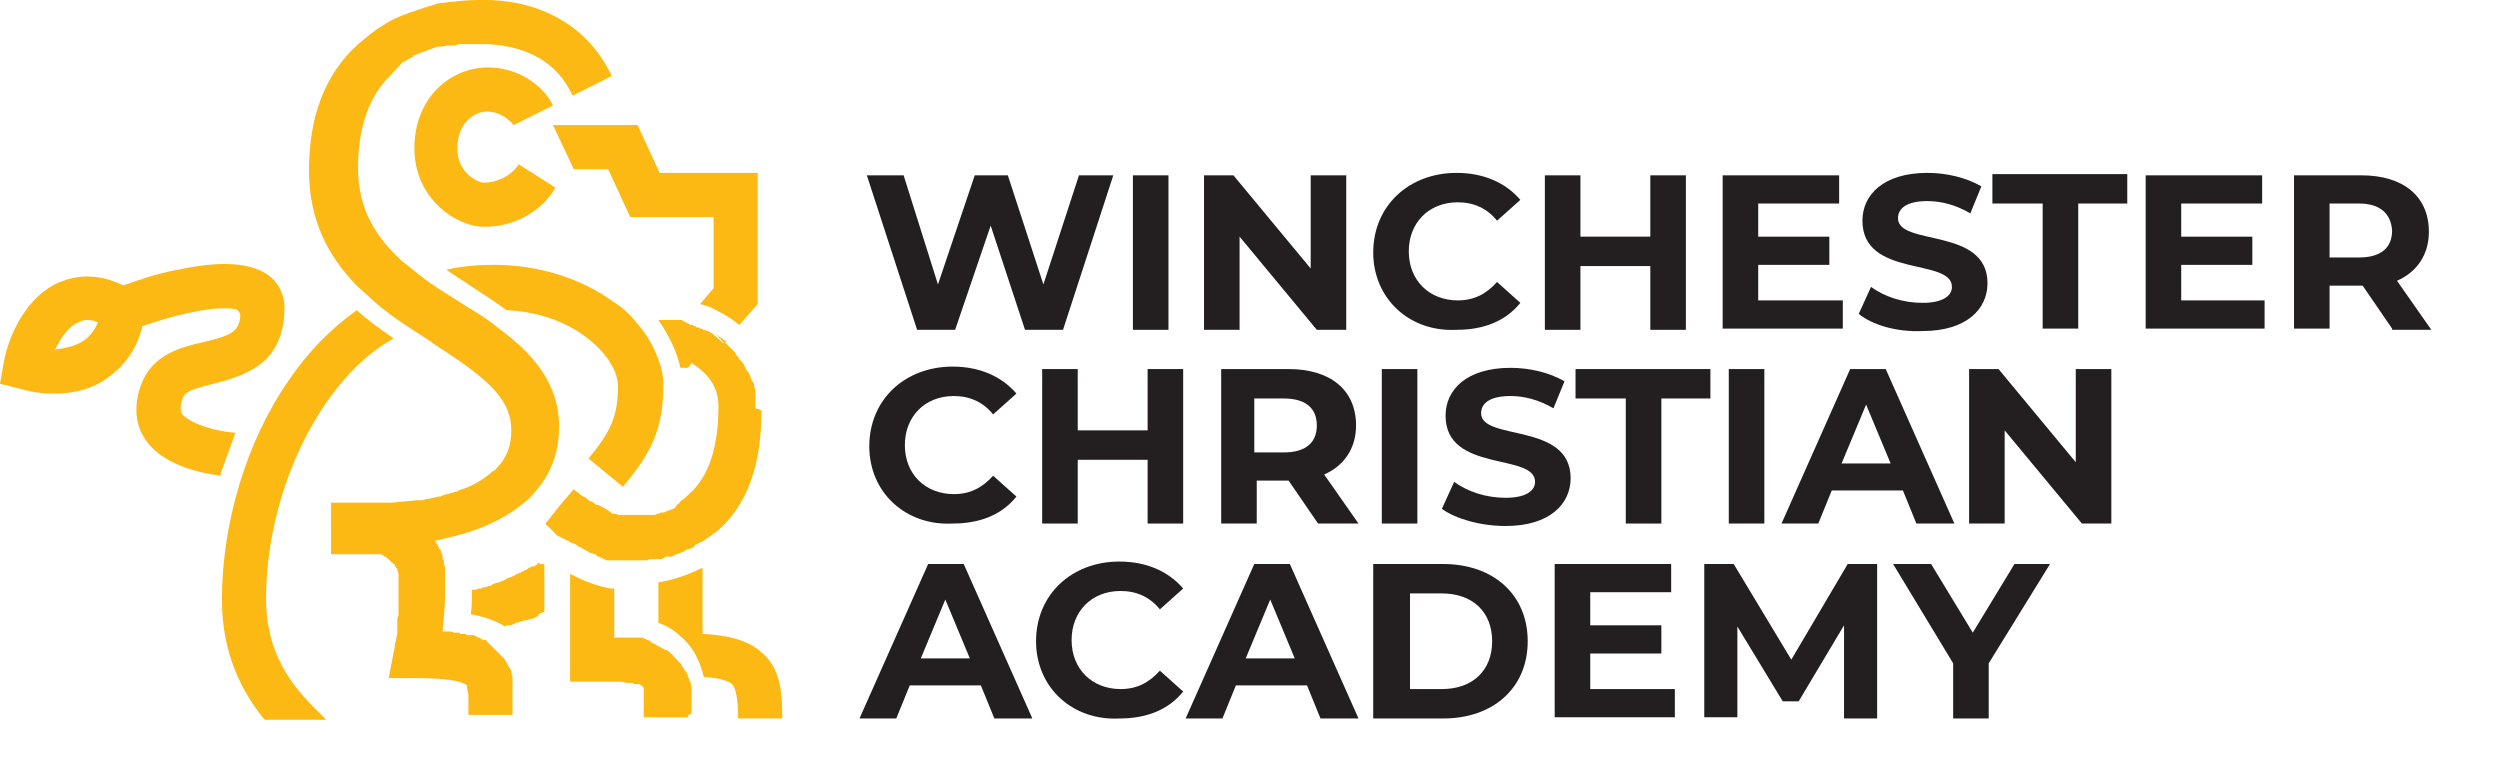 <?xml version="1.0" encoding="utf-8"?>
<!-- Generator: Adobe Illustrator 25.2.1, SVG Export Plug-In . SVG Version: 6.00 Build 0)  -->
<svg version="1.1" xmlns="http://www.w3.org/2000/svg" xmlns:xlink="http://www.w3.org/1999/xlink" x="0px" y="0px"
	 viewBox="0 0 203.9 63.3" style="enable-background:new 0 0 203.9 63.3;" xml:space="preserve">
<style type="text/css">
	.st0{fill:url(#SVGID_1_);}
	.st1{fill:url(#SVGID_2_);}
	.st2{fill:url(#SVGID_3_);}
	.st3{fill:url(#SVGID_4_);}
	.st4{fill:url(#SVGID_5_);}
	.st5{fill:url(#SVGID_6_);}
	.st6{fill:url(#SVGID_7_);}
	.st7{fill:url(#SVGID_8_);}
	.st8{fill:url(#SVGID_9_);}
	.st9{fill:#D9D9DA;}
	.st10{fill:#434345;}
	.st11{fill:#DDDEDF;}
	.st12{fill:#424A4C;}
	.st13{fill:#F2F1F1;}
	.st14{fill:#404041;}
	.st15{fill:#CAA751;}
	.st16{fill:#F1E8D4;}
	.st17{fill:#FFFFFF;}
	.st18{fill:#FFFFFF;stroke:#DDDEDF;stroke-width:1.47;stroke-miterlimit:10;}
	.st19{fill:#FFFFFF;stroke:#DDDEDF;stroke-width:1.031;stroke-miterlimit:10;}
	.st20{clip-path:url(#SVGID_11_);}
	.st21{fill:#56524E;}
	.st22{clip-path:url(#SVGID_13_);}
	.st23{clip-path:url(#SVGID_15_);fill:#FFFFFF;}
	.st24{clip-path:url(#SVGID_15_);}
	.st25{fill:#696A6C;}
	.st26{fill:#888A8D;}
	.st27{fill:#ACAEB1;}
	.st28{fill:#D2D4D5;}
	.st29{fill:#787571;}
	.st30{fill:#9A9795;}
	.st31{fill:#BBBAB8;}
	.st32{fill:#DDDCDC;}
	.st33{fill:#D3B672;}
	.st34{fill:#DCC590;}
	.st35{fill:#E7D6B1;}
	.st36{fill:#E4E5E4;}
	.st37{fill:#E8E8E8;}
	.st38{fill:#ECECEC;}
	.st39{fill:#F1F1F1;}
	.st40{fill:#F6F6F6;}
	.st41{fill:none;stroke:#000000;stroke-miterlimit:10;}
	.st42{fill:none;stroke:#000000;stroke-width:0.575;stroke-miterlimit:10;}
	.st43{clip-path:url(#SVGID_29_);}
	.st44{clip-path:url(#SVGID_31_);}
	.st45{clip-path:url(#SVGID_33_);fill:#FFFFFF;}
	.st46{clip-path:url(#SVGID_33_);}
	.st47{clip-path:url(#SVGID_35_);}
	.st48{clip-path:url(#SVGID_37_);}
	.st49{clip-path:url(#SVGID_39_);fill:#FFFFFF;}
	.st50{clip-path:url(#SVGID_39_);}
	.st51{clip-path:url(#SVGID_41_);}
	.st52{clip-path:url(#SVGID_43_);}
	.st53{clip-path:url(#SVGID_45_);fill:#FFFFFF;}
	.st54{clip-path:url(#SVGID_45_);}
	.st55{clip-path:url(#SVGID_47_);}
	.st56{clip-path:url(#SVGID_49_);}
	.st57{clip-path:url(#SVGID_51_);fill:#FFFFFF;}
	.st58{clip-path:url(#SVGID_51_);}
	.st59{fill:#5B2481;}
	.st60{fill-rule:evenodd;clip-rule:evenodd;fill:#FFFFFF;}
	.st61{fill:#FEBE10;}
	.st62{fill:none;stroke:#000000;stroke-width:0.75;stroke-miterlimit:10;}
	.st63{fill:#231F20;}
	.st64{fill:#FCB813;}
	.st65{fill:#4A0D3B;}
	.st66{fill:#652D90;}
	.st67{fill:#EC1C24;}
	.st68{fill:#6DCEF5;}
	.st69{fill:#4A273E;}
</style>
<g id="Layer_1">
	<g>
		<g>
			<g>
				<path class="st63" d="M90.8,14.3l-4.1,12.6h-3.1l-2.8-8.5l-2.9,8.5h-3.1l-4.1-12.6h3l2.8,8.9l3-8.9h2.7l2.9,8.9l2.9-8.9H90.8z"
					/>
				<path class="st63" d="M92.4,14.3h2.9v12.6h-2.9V14.3z"/>
				<path class="st63" d="M109.8,14.3v12.6h-2.4l-6.3-7.6v7.6h-2.9V14.3h2.4l6.3,7.6v-7.6H109.8z"/>
				<path class="st63" d="M112,20.6c0-3.8,2.9-6.5,6.8-6.5c2.2,0,4,0.8,5.2,2.2l-1.9,1.7c-0.8-1-1.9-1.5-3.2-1.5c-2.4,0-4,1.7-4,4
					c0,2.4,1.7,4,4,4c1.3,0,2.3-0.5,3.2-1.5l1.9,1.7c-1.2,1.5-3,2.2-5.2,2.2C114.9,27.1,112,24.3,112,20.6z"/>
				<path class="st63" d="M137.5,14.3v12.6h-2.9v-5.2h-5.7v5.2H126V14.3h2.9v5h5.7v-5H137.5z"/>
				<path class="st63" d="M150.3,24.5v2.3h-9.8V14.3h9.5v2.3h-6.6v2.7h5.8v2.3h-5.8v2.9H150.3z"/>
				<path class="st63" d="M151.6,25.6l1-2.2c1.1,0.8,2.6,1.3,4.2,1.3c1.7,0,2.4-0.6,2.4-1.3c0-2.4-7.3-0.7-7.3-5.4
					c0-2.1,1.7-3.9,5.3-3.9c1.6,0,3.2,0.4,4.4,1.1l-0.9,2.2c-1.2-0.7-2.4-1-3.5-1c-1.7,0-2.4,0.6-2.4,1.4c0,2.3,7.3,0.7,7.3,5.3
					c0,2.1-1.7,3.9-5.3,3.9C154.7,27.1,152.7,26.5,151.6,25.6z"/>
				<path class="st63" d="M166.5,16.6h-4v-2.4h11v2.4h-4v10.2h-2.9V16.6z"/>
				<path class="st63" d="M184.7,24.5v2.3H175V14.3h9.5v2.3h-6.6v2.7h5.8v2.3h-5.8v2.9H184.7z"/>
				<path class="st63" d="M195.1,26.8l-2.4-3.5h-0.1H190v3.5h-2.9V14.3h5.5c3.4,0,5.5,1.7,5.5,4.6c0,1.9-1,3.3-2.6,4l2.8,4H195.1z
					 M192.4,16.6H190V21h2.4c1.8,0,2.7-0.8,2.7-2.2C195,17.4,194.1,16.6,192.4,16.6z"/>
				<path class="st63" d="M70.9,36.4c0-3.8,2.9-6.5,6.8-6.5c2.2,0,4,0.8,5.2,2.2l-1.9,1.7c-0.8-1-1.9-1.5-3.2-1.5c-2.4,0-4,1.7-4,4
					c0,2.4,1.7,4,4,4c1.3,0,2.3-0.5,3.2-1.5l1.9,1.7c-1.2,1.5-3,2.2-5.2,2.2C73.9,42.9,70.9,40.2,70.9,36.4z"/>
				<path class="st63" d="M96.5,30.1v12.6h-2.9v-5.2h-5.7v5.2h-2.9V30.1h2.9v5h5.7v-5H96.5z"/>
				<path class="st63" d="M107.5,42.7l-2.4-3.5h-0.1h-2.5v3.5h-2.9V30.1h5.5c3.4,0,5.5,1.7,5.5,4.6c0,1.9-1,3.3-2.6,4l2.8,4H107.5z
					 M104.7,32.5h-2.4v4.4h2.4c1.8,0,2.7-0.8,2.7-2.2C107.4,33.3,106.5,32.5,104.7,32.5z"/>
				<path class="st63" d="M112.7,30.1h2.9v12.6h-2.9V30.1z"/>
				<path class="st63" d="M117.6,41.5l1-2.2c1.1,0.8,2.6,1.3,4.2,1.3c1.7,0,2.4-0.6,2.4-1.3c0-2.4-7.3-0.7-7.3-5.4
					c0-2.1,1.7-3.9,5.3-3.9c1.6,0,3.2,0.4,4.4,1.1l-0.9,2.2c-1.2-0.7-2.4-1-3.5-1c-1.7,0-2.4,0.6-2.4,1.4c0,2.3,7.3,0.7,7.3,5.3
					c0,2.1-1.7,3.9-5.3,3.9C120.7,42.9,118.7,42.3,117.6,41.5z"/>
				<path class="st63" d="M132.5,32.5h-4v-2.4h11v2.4h-4v10.2h-2.9V32.5z"/>
				<path class="st63" d="M141,30.1h2.9v12.6H141V30.1z"/>
				<path class="st63" d="M155.2,40h-5.8l-1.1,2.7h-3l5.6-12.6h2.9l5.6,12.6h-3.1L155.2,40z M154.2,37.8l-2-4.8l-2,4.8H154.2z"/>
				<path class="st63" d="M172.2,30.1v12.6h-2.4l-6.3-7.6v7.6h-2.9V30.1h2.4l6.3,7.6v-7.6H172.2z"/>
				<path class="st63" d="M80,55.9h-5.8l-1.1,2.7h-3L75.7,46h2.9l5.6,12.6h-3.1L80,55.9z M79.1,53.7l-2-4.8l-2,4.8H79.1z"/>
				<path class="st63" d="M84.5,52.3c0-3.8,2.9-6.5,6.8-6.5c2.2,0,4,0.8,5.2,2.2l-1.9,1.7c-0.8-1-1.9-1.5-3.2-1.5c-2.4,0-4,1.7-4,4
					c0,2.4,1.7,4,4,4c1.3,0,2.3-0.5,3.2-1.5l1.9,1.7c-1.2,1.5-3,2.2-5.2,2.2C87.5,58.8,84.5,56.1,84.5,52.3z"/>
				<path class="st63" d="M106.6,55.9h-5.8l-1.1,2.7h-3l5.6-12.6h2.9l5.6,12.6h-3.1L106.6,55.9z M105.6,53.7l-2-4.8l-2,4.8H105.6z"
					/>
				<path class="st63" d="M112,46h5.7c4.1,0,6.9,2.5,6.9,6.3c0,3.8-2.8,6.3-6.9,6.3H112V46z M117.6,56.2c2.5,0,4.1-1.5,4.1-3.9
					c0-2.4-1.6-3.9-4.1-3.9H115v7.8H117.6z"/>
				<path class="st63" d="M136.6,56.2v2.3h-9.8V46h9.5v2.3h-6.6V51h5.8v2.3h-5.8v2.9H136.6z"/>
				<path class="st63" d="M150.4,58.6l0-7.6l-3.7,6.2h-1.3l-3.7-6.1v7.4H139V46h2.4l4.7,7.8l4.6-7.8h2.4l0,12.6H150.4z"/>
				<path class="st63" d="M162.2,54.1v4.5h-2.9v-4.5l-4.9-8.1h3.1l3.4,5.6l3.4-5.6h2.9L162.2,54.1z"/>
			</g>
		</g>
		<g>
			<g>
				<path class="st64" d="M63.8,58.6h-3.6c0-1.2-0.1-2.4-0.5-2.8c-0.3-0.3-1.1-0.5-2.3-0.6c-0.3-1.2-0.8-2.4-1.9-3.3
					c-0.5-0.5-1.2-0.9-1.8-1.1v-3.3c1.2-0.2,2.4-0.6,3.6-1.2v5.4c2,0.1,3.7,0.5,4.8,1.5C63.7,54.5,63.8,56.6,63.8,58.6z"/>
			</g>
			<path class="st64" d="M31.9,6.1c-1.8,1.7-2.7,4.3-2.7,7.6c0,3.4,1.5,5.7,3.6,7.6c0.5,0.4,1,0.8,1.5,1.2c1,0.8,2.2,1.5,3.3,2.2
				c0.3,0.2,0.6,0.4,0.8,0.5c0.8,0.5,1.6,1,2.3,1.6c2.7,2,4.9,4.4,4.9,8c0,2.3-0.8,4.2-2.4,5.8c-1.6,1.5-3.7,2.5-6,3.1
				c-0.6,0.1-1.1,0.3-1.7,0.4c0,0.1,0.1,0.1,0.1,0.2c0,0.1,0.1,0.1,0.1,0.2c0,0,0,0,0,0c0,0,0,0.1,0.1,0.1c0,0,0,0.1,0,0.1
				c0,0,0,0.1,0.1,0.1c0.1,0.2,0.1,0.3,0.2,0.5c0,0,0,0.1,0,0.1c0,0,0,0.1,0,0.1c0,0,0,0,0,0c0,0.1,0,0.1,0.1,0.2c0,0,0,0,0,0
				c0,0,0,0,0,0c0,0.1,0,0.1,0,0.2c0,0,0,0,0,0s0,0,0,0v0c0,0,0,0,0,0.1c0,0.1,0,0.1,0.1,0.2c0,0,0,0,0,0c0,0.1,0,0.1,0,0.2
				c0,0,0,0,0,0c0,0,0,0.1,0,0.1c0,0.1,0,0.1,0,0.2c0,0,0,0,0,0c0,0,0,0.1,0,0.1c0,0,0,0,0,0.1c0,0,0,0,0,0.1c0,0,0,0.1,0,0.1
				c0,0,0,0.1,0,0.1c0,0.1,0,0.1,0,0.2c0,0,0,0.1,0,0.1c0,0,0,0,0,0.1c0,0,0,0,0,0c0,0,0,0.1,0,0.1c0,0.1,0,0.1,0,0.2
				c0,0,0,0.1,0,0.1c0,0.1,0,0.1,0,0.2c0,0,0,0.1,0,0.1c0,0,0,0.1,0,0.1v0c0,1-0.1,2-0.2,3.1c0.1,0,0.2,0,0.3,0c0,0,0,0,0,0
				c0.1,0,0.1,0,0.2,0c0.1,0,0.3,0,0.4,0.1c0.1,0,0.1,0,0.2,0c0,0,0.1,0,0.1,0c0.1,0,0.2,0,0.2,0l0,0.1c0.1,0,0.2,0,0.3,0
				c0,0,0,0,0,0c0.1,0,0.2,0,0.3,0.1c0,0,0.1,0,0.1,0c0.1,0,0.1,0,0.2,0c0.1,0,0.1,0,0.2,0c0,0,0,0,0,0c0.1,0,0.1,0,0.2,0.1
				c0.1,0,0.1,0,0.2,0.1c0,0,0.1,0,0.1,0c0,0,0.1,0,0.1,0.1c0.1,0,0.2,0.1,0.2,0.1c0,0,0.1,0,0.1,0c0,0,0,0,0.1,0c0,0,0,0,0,0
				c0,0,0.1,0,0.1,0.1c0,0,0,0,0,0c0,0,0,0,0,0c0,0,0.1,0.1,0.1,0.1c0,0,0.1,0.1,0.1,0.1c0,0,0.1,0.1,0.1,0.1c0,0,0.1,0.1,0.1,0.1
				c0,0,0,0,0,0c0,0,0,0,0,0c0,0,0.1,0.1,0.1,0.1c0,0,0,0,0,0c0,0,0,0,0,0c0,0,0,0,0,0c0,0,0.1,0.1,0.1,0.1c0,0,0.1,0.1,0.1,0.1
				c0,0,0,0,0.1,0.1c0,0,0,0,0.1,0.1c0,0,0,0,0,0c0,0,0,0,0,0c0,0,0.1,0.1,0.1,0.1c0,0,0.1,0.1,0.1,0.1c0,0,0,0,0,0c0,0,0,0,0.1,0.1
				c0,0,0.1,0.1,0.1,0.1c0,0,0.1,0.1,0.1,0.1c0.1,0.1,0.1,0.2,0.2,0.3c0,0.1,0.1,0.1,0.1,0.2c0,0.1,0.1,0.1,0.1,0.2c0,0,0,0,0,0
				c0,0,0,0.1,0.1,0.1c0,0.1,0,0.1,0.1,0.2c0,0,0,0,0,0c0,0,0,0.1,0,0.1c0,0,0,0,0,0.1c0,0.1,0.1,0.2,0.1,0.3c0,0,0,0,0,0.1
				c0,0,0,0.1,0,0.1c0,0.1,0,0.1,0,0.2c0,0.1,0,0.1,0,0.2c0,0.1,0,0.1,0,0.2c0,0.1,0,0.2,0,0.2c0,0,0,0,0,0c0,0.1,0,0.2,0,0.2
				c0,0.1,0,0.1,0,0.2c0,0.1,0,0.1,0,0.2c0,0,0,0.1,0,0.1c0,0,0,0.1,0,0.1c0,0,0,0.1,0,0.1c0,0,0,0.1,0,0.1c0,0.1,0,0.1,0,0.2
				c0,0.1,0,0.1,0,0.2c0,0.1,0,0.2,0,0.3v0c0,0.1,0,0.1,0,0.2c0,0.1,0,0.1,0,0.2h-3.6c0-0.1,0-0.1,0-0.2c0-0.1,0-0.1,0-0.2
				c0,0,0-0.1,0-0.1c0-0.1,0-0.2,0-0.4c0-0.1,0-0.2,0-0.2c0-0.1,0-0.1,0-0.2c0-0.1,0-0.1,0-0.2c0,0,0,0,0,0c0,0,0-0.1,0-0.1
				c0,0,0,0,0,0c0-0.2-0.1-0.4-0.1-0.6c0,0,0,0,0,0c0,0,0,0,0,0c0,0,0-0.1,0-0.1c0,0,0,0,0,0c0,0,0,0,0,0c0,0,0,0,0,0c0,0,0,0,0,0
				c0,0,0,0,0,0c0,0,0,0,0,0c0,0,0,0,0,0c0,0,0,0,0,0c0,0,0,0,0,0c0,0,0,0,0,0c0,0,0,0,0-0.1c-0.5-0.4-1.9-0.6-4.2-0.6h-2.2l0.4-2.1
				c0.1-0.4,0.1-0.7,0.2-1c0-0.2,0.1-0.4,0.1-0.6c0-0.1,0-0.1,0-0.2c0-0.1,0-0.2,0-0.3c0,0,0-0.1,0-0.1c0-0.1,0-0.2,0-0.3
				c0-0.2,0-0.4,0.1-0.5c0-0.1,0-0.2,0-0.3c0-0.1,0-0.2,0-0.3c0,0,0,0,0-0.1c0-0.1,0-0.1,0-0.2c0-0.1,0-0.2,0-0.2c0-0.1,0-0.2,0-0.2
				c0-0.1,0-0.1,0-0.2c0,0,0-0.1,0-0.1c0,0,0-0.1,0-0.1c0-0.1,0-0.1,0-0.2c0-0.1,0-0.1,0-0.2c0,0,0-0.1,0-0.1c0-0.1,0-0.1,0-0.2
				c0,0,0,0,0,0c0,0,0-0.1,0-0.1c0,0,0-0.1,0-0.1c0,0,0,0,0-0.1c0,0,0,0,0-0.1c0-0.1,0-0.1,0-0.1c0,0,0-0.1,0-0.1c0,0,0-0.1,0-0.1
				c0,0,0-0.1,0-0.1c0,0,0-0.1,0-0.1c0,0,0-0.1,0-0.1c0-0.1-0.1-0.2-0.1-0.3c0,0,0-0.1,0-0.1c0,0,0-0.1-0.1-0.1c0,0,0-0.1-0.1-0.1
				c0,0,0,0,0-0.1c0-0.1-0.1-0.1-0.1-0.1c0,0,0,0-0.1-0.1c0,0,0,0-0.1-0.1c0,0-0.1,0-0.1-0.1c0,0-0.1,0-0.1-0.1c0,0-0.1,0-0.1-0.1
				c-0.1,0-0.1-0.1-0.2-0.1c0,0-0.1,0-0.1-0.1c0,0-0.1,0-0.1,0c0,0-0.1,0-0.1-0.1c0,0,0,0-0.1,0c0,0,0,0-0.1,0c0,0-0.1,0-0.1,0
				c0,0-0.1,0-0.1,0c0,0,0,0,0,0c0,0,0,0,0,0c0,0,0,0,0,0c0,0-0.1,0-0.1,0c0,0-0.1,0-0.1,0c0,0-0.1,0-0.1,0c-0.1,0-0.1,0-0.2,0
				c-0.1,0-0.1,0-0.2,0c0,0-0.1,0-0.1,0c0,0,0,0,0,0c0,0,0,0,0,0c0,0,0,0-0.1,0c0,0,0,0-0.1,0c0,0,0,0,0,0c0,0-0.1,0-0.1,0
				c-0.1,0-0.1,0-0.2,0c-0.1,0-0.1,0-0.2,0c0,0-0.1,0-0.1,0c0,0-0.1,0-0.1,0c0,0-0.1,0-0.1,0c0,0-0.1,0-0.1,0c0,0-0.1,0-0.1,0
				c0,0-0.1,0-0.1,0c-0.1,0-0.1,0-0.2,0c-0.1,0-0.3,0-0.4,0c0,0,0,0,0,0c-0.1,0-0.3,0-0.4,0c-0.1,0-0.2,0-0.3,0c-0.1,0-0.2,0-0.3,0
				V41c0.1,0,0.2,0,0.3,0c0.1,0,0.2,0,0.2,0c0.2,0,0.4,0,0.7,0c0.6,0,1.3,0,2.2,0c0.2,0,0.4,0,0.6,0c0.1,0,0.1,0,0.2,0
				c0.1,0,0.3,0,0.4,0c0.1,0,0.1,0,0.2,0c0.1,0,0.1,0,0.2,0c0.6-0.1,1.3-0.1,2-0.2h0c0,0,0,0,0,0c0.1,0,0.1,0,0.2,0
				c0.1,0,0.1,0,0.2,0c0.3-0.1,0.6-0.1,0.9-0.2c0.2,0,0.3-0.1,0.5-0.1c0.1,0,0.2,0,0.3-0.1c0.1,0,0.2-0.1,0.4-0.1
				c0.1,0,0.2-0.1,0.3-0.1c0.1,0,0.3-0.1,0.4-0.1c0.1,0,0.1,0,0.2-0.1c0,0,0,0,0,0c0.1,0,0.2-0.1,0.3-0.1c0.9-0.3,1.7-0.8,2.3-1.3
				c0.1-0.1,0.2-0.2,0.3-0.2c0,0,0.1-0.1,0.1-0.1c0.9-0.9,1.3-1.9,1.3-3.2c0-2.8-2.4-4.5-6.4-7.1c0,0-0.1-0.1-0.1-0.1
				c-0.6-0.4-1.1-0.7-1.7-1.1c-1.1-0.7-2.2-1.5-3.2-2.4c-0.4-0.4-0.9-0.8-1.3-1.2c-2.2-2.3-3.8-5.2-3.8-9.3c0-4.4,1.3-7.8,3.9-10.2
				c0.7-0.6,1.4-1.2,2.1-1.6c0.1-0.1,0.2-0.1,0.3-0.2c0.8-0.5,1.7-0.8,2.6-1.1c0.1,0,0.2-0.1,0.3-0.1c0.1,0,0.2-0.1,0.3-0.1
				c0.1,0,0.2-0.1,0.3-0.1c0.1,0,0.2,0,0.3-0.1c0.1,0,0.2,0,0.3-0.1C37.1,0.1,38.1,0,39,0c0.4,0,0.7,0,1,0c2.3,0.1,4.3,0.7,5.9,1.7
				c1.7,1,3.1,2.6,4,4.5l-3.2,1.6c-1.2-2.6-3.5-4-6.9-4.2c-0.2,0-0.5,0-0.8,0c-0.1,0-0.1,0-0.2,0c-0.1,0-0.1,0-0.2,0
				c-0.1,0-0.1,0-0.2,0c-0.1,0-0.1,0-0.2,0c0,0,0,0,0,0c-0.1,0-0.1,0-0.2,0c0,0,0,0,0,0c-0.1,0-0.1,0-0.2,0c0,0,0,0,0,0
				c-0.1,0-0.1,0-0.2,0c-0.1,0-0.3,0-0.4,0.1c-0.1,0-0.1,0-0.2,0c0,0-0.1,0-0.1,0c0,0-0.1,0-0.1,0c-0.1,0-0.2,0-0.2,0
				c-0.2,0-0.4,0.1-0.6,0.1c-0.1,0-0.1,0-0.2,0c0,0-0.1,0-0.1,0c-0.1,0-0.2,0.1-0.3,0.1c-0.5,0.2-1.1,0.4-1.6,0.6
				c-0.1,0-0.1,0.1-0.1,0.1c-0.2,0.1-0.5,0.3-0.7,0.4c-0.1,0-0.1,0.1-0.2,0.1C32.4,5.6,32.1,5.8,31.9,6.1z"/>
			<path class="st64" d="M56.1,58.5h-3.6c0-0.1,0-0.1,0-0.2c0-0.1,0-0.1,0-0.2c0,0,0-0.1,0-0.1c0-0.1,0-0.1,0-0.2c0-0.1,0-0.1,0-0.2
				c0-0.1,0-0.2,0-0.2c0,0,0,0,0,0c0-0.1,0-0.1,0-0.1c0,0,0,0,0,0c0,0,0,0,0-0.1c0,0,0-0.1,0-0.1c0,0,0,0,0,0c0,0,0,0,0,0
				c0-0.1,0-0.1,0-0.2c0,0,0,0,0,0c0,0,0-0.1,0-0.1c0,0,0-0.1,0-0.1c0,0,0-0.1,0-0.1c0,0,0-0.1,0-0.1c0,0,0-0.1,0-0.1
				c0,0,0-0.1,0-0.1c0,0,0,0,0,0c0,0,0,0,0,0c0,0,0,0,0,0c0,0,0,0,0-0.1c0,0,0,0,0,0c0,0,0,0,0,0c0,0,0,0,0-0.1c0,0,0-0.1-0.1-0.1
				c0,0,0,0,0,0c0,0,0,0,0,0c0,0,0,0,0,0c0,0,0,0-0.1-0.1c0,0,0,0,0,0c0,0,0,0,0,0c0,0-0.1,0-0.1-0.1c0,0,0,0,0,0c0,0,0,0-0.1,0
				c0,0-0.1,0-0.1,0c0,0,0,0-0.1,0c0,0,0,0-0.1,0c-0.1,0-0.1,0-0.2-0.1c0,0,0,0,0,0c0,0,0,0,0,0c0,0-0.1,0-0.1,0c0,0-0.1,0-0.1,0
				c0,0-0.1,0-0.1,0c0,0-0.1,0-0.1,0c-0.2,0-0.4-0.1-0.6-0.1c0,0-0.1,0-0.1,0c0,0-0.1,0-0.1,0c-0.1,0-0.1,0-0.2,0c0,0,0,0,0,0
				c0,0,0,0,0,0c0,0,0,0-0.1,0c-0.1,0-0.1,0-0.2,0c-0.2,0-0.4,0-0.6,0c-0.1,0-0.2,0-0.3,0c-0.1,0-0.2,0-0.3,0c-0.1,0-0.1,0-0.2,0
				c-0.1,0-0.1,0-0.2,0h-1.8v-8.8c1.1,0.6,2.2,1,3.3,1.2c0.1,0,0.2,0,0.3,0v4c0.1,0,0.3,0,0.4,0c0.1,0,0.2,0,0.3,0
				c0.1,0,0.1,0,0.2,0c0.1,0,0.2,0,0.3,0c0.1,0,0.1,0,0.2,0c0,0,0.1,0,0.1,0c0,0,0,0,0,0c0.1,0,0.1,0,0.2,0c0.1,0,0.1,0,0.2,0
				c0.1,0,0.1,0,0.2,0c0.2,0,0.4,0.1,0.6,0.2c0.1,0,0.1,0,0.2,0.1c0,0,0,0,0,0c0,0,0.1,0,0.1,0.1c0.1,0,0.1,0,0.2,0.1
				c0.1,0,0.1,0,0.2,0.1c0.1,0,0.1,0.1,0.2,0.1c0.1,0,0.1,0.1,0.2,0.1c0,0,0.1,0,0.1,0.1c0,0,0.1,0,0.1,0c0,0,0,0,0,0
				c0,0,0.1,0.1,0.1,0.1c0,0,0,0,0.1,0c0.1,0,0.1,0.1,0.2,0.1c0,0,0,0,0,0c0,0,0.1,0,0.1,0.1c0,0,0,0,0,0c0,0,0.1,0,0.1,0.1
				c0.1,0.1,0.2,0.1,0.2,0.2c0,0,0.1,0.1,0.1,0.1c0,0,0,0,0.1,0.1c0.1,0.1,0.1,0.1,0.2,0.2c0,0,0,0.1,0.1,0.1c0,0,0.1,0.1,0.1,0.1
				c0,0,0.1,0.1,0.1,0.1c0,0,0,0,0,0.1c0,0,0,0.1,0.1,0.1c0,0,0,0,0,0c0,0.1,0.1,0.1,0.1,0.2c0,0,0,0.1,0.1,0.1c0,0,0,0.1,0.1,0.1
				c0,0,0,0,0,0c0,0,0,0,0,0c0,0,0,0,0,0c0,0,0,0,0,0c0,0,0,0,0,0c0,0,0,0,0,0c0,0,0,0.1,0,0.1c0,0,0,0.1,0.1,0.1c0,0,0,0,0,0
				c0,0,0,0,0,0.1l0,0.1c0,0,0,0.1,0.1,0.1c0,0,0,0.1,0,0.1c0,0,0,0,0,0c0,0,0,0,0,0c0,0.1,0,0.1,0.1,0.2c0,0.1,0.1,0.3,0.1,0.4
				c0,0,0,0.1,0,0.1c0,0,0,0,0,0.1c0,0,0,0.1,0,0.1c0,0,0,0,0,0c0,0,0,0.1,0,0.1c0,0,0,0,0,0.1c0,0,0,0.1,0,0.1c0,0,0,0,0,0.1
				c0,0,0,0,0,0c0,0,0,0.1,0,0.1c0,0,0,0,0,0c0,0.1,0,0.1,0,0.2c0,0.1,0,0.1,0,0.2c0,0,0,0,0,0c0,0,0,0.1,0,0.1c0,0.1,0,0.1,0,0.2
				c0,0.2,0,0.3,0,0.5c0,0.1,0,0.1,0,0.2C56.1,58.3,56.1,58.4,56.1,58.5z"/>
			<path class="st64" d="M39.5,18.5c-2.3,0-5.7-2.3-5.7-6.4c0-4.2,3-6.6,6-6.6c2.6,0,4.6,1.6,5.3,3.1l-3.2,1.6
				C41.7,10,41,9.1,39.7,9.1c-1,0-2.4,0.9-2.4,3c0,2.2,1.9,2.8,2.1,2.8c1.4,0,2.5-0.8,2.9-1.5l3,1.9C44.5,16.8,42.4,18.5,39.5,18.5z
				"/>
			<path class="st64" d="M59.3,27.9C59.3,27.9,59.3,27.9,59.3,27.9L59.3,27.9l-1-0.7c0,0,0,0,0,0c0,0,0.1,0,0.1,0.1
				c0,0,0.1,0,0.1,0.1c0,0,0.1,0,0.1,0.1c0,0,0.1,0.1,0.1,0.1c0,0,0.1,0,0.1,0.1c0,0,0.1,0.1,0.1,0.1c0,0,0,0,0.1,0.1c0,0,0,0,0,0
				c0,0,0.1,0.1,0.1,0.1C59.2,27.8,59.3,27.8,59.3,27.9C59.3,27.9,59.3,27.9,59.3,27.9z"/>
			<path class="st64" d="M61.8,14.1v10.7l-1.5,1.7c-0.5-0.4-1.1-0.8-1.7-1.1c-0.5-0.3-1-0.5-1.5-0.6l1.1-1.3v-5.8h-6.8l-1.8-3.9
				h-2.8l-1.7-3.6H52l1.8,3.9H61.8z"/>
			<g>
				<path class="st64" d="M26.5,33c-3,4.4-4.8,10.3-4.8,15.8c0,5.2,2.8,7.8,4.6,9.6c0.1,0.1,0.1,0.1,0.2,0.2c0,0,0.1,0.1,0.1,0.1h-5
					c0,0-0.1-0.1-0.1-0.1c-1.7-2.1-3.4-5.2-3.4-9.7c0-6.2,2-12.9,5.4-17.8c1.6-2.4,3.5-4.3,5.6-5.8c1,0.9,2,1.6,3,2.3
					C29.6,29,27.8,31.1,26.5,33z"/>
				<path class="st64" d="M54.1,31.5c0,3.6-1.1,5.6-3.3,8.2L48,37.4c1.8-2.2,2.4-3.4,2.4-5.9c0-1.3-1-2.8-2.6-4
					c-1.7-1.3-4-2.1-6.5-2.2c-0.9-0.7-1.9-1.3-2.8-1.9c-0.7-0.5-1.4-0.9-2.1-1.4c1.3-0.3,2.6-0.4,3.9-0.4c3.6,0,7.1,1.1,9.7,3
					c0.2,0.1,0.4,0.3,0.6,0.4c0.5,0.4,0.9,0.8,1.3,1.3c0.9,1,1.5,2.1,1.9,3.3c0,0-0.1,0-0.1,0c0,0,0.1,0,0.1,0
					c0.2,0.6,0.3,1.1,0.3,1.7C54.1,31.3,54.1,31.4,54.1,31.5z"/>
				<path class="st64" d="M53.8,29.6C53.8,29.6,53.8,29.6,53.8,29.6C53.7,29.6,53.7,29.6,53.8,29.6C53.7,29.6,53.7,29.6,53.8,29.6z"
					/>
			</g>
			<path class="st64" d="M62.1,33.6c0,4.4-1.2,7.7-3.7,9.8c-0.1,0-0.1,0.1-0.2,0.1c0,0,0,0,0,0c0,0-0.1,0.1-0.1,0.1c0,0,0,0,0,0
				c0,0-0.1,0.1-0.1,0.1c-0.1,0-0.1,0.1-0.2,0.1c0,0,0,0,0,0c0,0-0.1,0.1-0.1,0.1c-0.1,0-0.1,0.1-0.2,0.1c-0.1,0.1-0.2,0.2-0.3,0.2
				c-0.1,0-0.1,0.1-0.2,0.1c-0.1,0-0.1,0.1-0.2,0.1c0,0-0.1,0-0.1,0.1c0,0-0.1,0-0.1,0.1c-0.1,0.1-0.3,0.1-0.4,0.2c0,0-0.1,0-0.1,0
				c0,0,0,0,0,0c-0.1,0-0.1,0-0.2,0.1c-0.1,0.1-0.3,0.1-0.4,0.2c-0.1,0-0.2,0.1-0.3,0.1c-0.1,0-0.1,0-0.2,0.1c-0.1,0-0.1,0-0.2,0.1
				c-0.1,0-0.1,0-0.2,0c-0.1,0-0.1,0-0.2,0c-0.1,0-0.2,0-0.2,0.1c-0.1,0-0.1,0-0.2,0.1c0,0,0,0-0.1,0c-0.1,0-0.1,0-0.2,0
				c-0.1,0-0.2,0-0.2,0c-0.1,0-0.2,0-0.3,0c-0.1,0-0.3,0-0.4,0.1c-0.1,0-0.1,0-0.2,0c-0.1,0-0.1,0-0.2,0c-0.1,0-0.1,0-0.2,0
				c-0.1,0-0.2,0-0.2,0c0,0-0.1,0-0.1,0c0,0,0,0,0,0c0,0,0,0,0,0c0,0-0.1,0-0.1,0c-0.1,0-0.1,0-0.2,0c-0.1,0-0.1,0-0.1,0
				c-0.1,0-0.2,0-0.3,0c-0.1,0-0.3,0-0.4,0c0,0-0.1,0-0.1,0c0,0,0,0,0,0c0,0-0.1,0-0.1,0c0,0,0,0,0,0c0,0,0,0,0,0c0,0-0.1,0-0.1,0
				c0,0,0,0,0,0c0,0-0.1,0-0.1,0c-0.1,0-0.1,0-0.2,0c0,0-0.1,0-0.1,0c0,0-0.1,0-0.1,0c0,0,0,0,0,0c0,0,0,0,0,0c0,0,0,0,0,0
				c-0.1,0-0.1,0-0.2,0c-0.1,0-0.1,0-0.2,0c-0.1,0-0.2,0-0.3-0.1c0,0,0,0,0,0c-0.1,0-0.1,0-0.2-0.1c0,0,0,0,0,0
				c-0.1,0-0.1,0-0.2-0.1c0,0-0.1,0-0.1,0c0,0,0,0,0,0c0,0-0.1,0-0.1-0.1c-0.1,0-0.1-0.1-0.2-0.1c0,0,0,0,0,0c-0.1,0-0.1,0-0.2-0.1
				c0,0-0.1,0-0.1,0c-0.1,0-0.1,0-0.2-0.1c-0.1,0-0.1-0.1-0.2-0.1c-0.1,0-0.1-0.1-0.2-0.1c0,0,0,0,0,0c0,0-0.1,0-0.1-0.1
				c-0.1,0-0.1-0.1-0.2-0.1c0,0-0.1,0-0.1,0c0,0-0.1-0.1-0.1-0.1c-0.1-0.1-0.3-0.2-0.4-0.2c-0.1,0-0.2-0.1-0.2-0.1
				c-0.1,0-0.1-0.1-0.2-0.1c-0.1,0-0.1-0.1-0.2-0.1c0,0,0,0,0,0c0,0,0,0,0,0c-0.1,0-0.1-0.1-0.2-0.1c-0.1,0-0.1-0.1-0.2-0.1
				c0,0,0,0,0,0c-0.1,0-0.1-0.1-0.2-0.1c-0.1-0.1-0.2-0.1-0.2-0.2c-0.1-0.1-0.2-0.1-0.2-0.2c-0.1-0.1-0.2-0.1-0.2-0.2
				c-0.1-0.1-0.3-0.2-0.4-0.4l0.4-0.5l0.7-0.9l1.2-1.4c0.1,0.1,0.2,0.2,0.4,0.3c0,0,0,0,0,0c0,0,0.1,0.1,0.1,0.1
				c0,0,0.1,0.1,0.1,0.1c0.1,0,0.1,0.1,0.2,0.1c0.1,0,0.1,0.1,0.2,0.1c0,0,0.1,0.1,0.1,0.1c0,0,0.1,0.1,0.1,0.1
				c0.1,0,0.1,0.1,0.2,0.1c0,0,0,0,0.1,0c0,0,0.1,0.1,0.1,0.1c0,0,0.1,0,0.1,0.1c0.1,0,0.1,0.1,0.2,0.1c0,0,0,0,0,0c0,0,0.1,0,0.1,0
				c0.1,0,0.2,0.1,0.2,0.1c0.1,0,0.1,0.1,0.2,0.1c0.1,0,0.1,0.1,0.2,0.1c0,0,0,0,0,0c0,0,0.1,0,0.1,0.1c0.1,0,0.1,0,0.2,0.1
				c0,0,0.1,0,0.1,0.1c0.1,0,0.1,0.1,0.2,0.1c0,0,0.1,0,0.1,0c0,0,0.1,0,0.1,0c0.1,0,0.1,0,0.2,0.1c0,0,0,0,0,0c0,0,0.1,0,0.1,0
				c0,0,0.1,0,0.1,0c0,0,0,0,0,0c0.1,0,0.1,0,0.2,0c0.1,0,0.1,0,0.2,0c0.1,0,0.1,0,0.2,0c0,0,0.1,0,0.1,0c0,0,0.1,0,0.1,0
				c0,0,0,0,0,0c0,0,0,0,0,0c0,0,0.1,0,0.1,0c0,0,0,0,0,0c0,0,0,0,0.1,0c0,0,0.1,0,0.1,0c0.1,0,0.2,0,0.3,0c0,0,0.1,0,0.1,0
				c0,0,0.1,0,0.1,0c0,0,0.1,0,0.1,0c0.1,0,0.1,0,0.2,0c0,0,0.1,0,0.1,0c0,0,0.1,0,0.1,0c0,0,0.1,0,0.1,0c0,0,0.1,0,0.1,0
				c0.1,0,0.1,0,0.2,0c0,0,0.1,0,0.1,0c0,0,0.1,0,0.1,0c0.1,0,0.2,0,0.3-0.1c0.1,0,0.2,0,0.3-0.1c0.1,0,0.1,0,0.2,0
				c0.1,0,0.2-0.1,0.3-0.1c0.2-0.1,0.3-0.1,0.5-0.2c0.1,0,0.1,0,0.1-0.1c0.1,0,0.1,0,0.1-0.1c0,0,0.1,0,0.1-0.1c0,0,0.1-0.1,0.1-0.1
				c0,0,0.1,0,0.1-0.1c0,0,0.1,0,0.1-0.1c0,0,0.1-0.1,0.1-0.1c0.2-0.1,0.4-0.3,0.6-0.5c1.6-1.4,2.4-3.8,2.4-7.2
				c0-2.1-1.6-3.1-2.2-3.5C56.1,30.1,56,30,55.9,30c0,0-0.1,0-0.1,0c0,0,0,0-0.1,0c0,0-0.1,0-0.1,0c0,0-0.1,0-0.1,0
				c-0.3-1.3-0.9-2.6-1.8-3.9c0.2,0,0.3,0,0.5,0c0.2,0,0.3,0,0.5,0c0.1,0,0.2,0,0.2,0c0.1,0,0.2,0,0.2,0c0.1,0,0.2,0,0.2,0
				c0.1,0,0.2,0,0.2,0c0,0,0,0,0,0c0.1,0,0.2,0,0.2,0.1c0.1,0,0.2,0,0.2,0.1c0.1,0,0.2,0,0.2,0.1c0.1,0,0.1,0,0.2,0.1
				c0,0,0.1,0,0.1,0c0.1,0,0.1,0,0.2,0.1c0,0,0.1,0,0.1,0c0,0,0,0,0,0c0,0,0.1,0,0.1,0.1c0,0,0,0,0.1,0c0.1,0,0.1,0,0.2,0.1
				c0,0,0,0,0,0c0,0,0,0,0.1,0c0.1,0,0.1,0.1,0.2,0.1c0,0,0,0,0,0c0.1,0,0.2,0.1,0.3,0.1c0.1,0,0.2,0.1,0.2,0.1
				c0.1,0,0.1,0.1,0.2,0.1c0,0,0,0,0,0h0l0.9,0.8l0.1-0.1c0.1,0.1,0.2,0.2,0.3,0.3c0,0,0.1,0.1,0.1,0.1c0,0,0.1,0.1,0.1,0.1
				c0,0,0,0,0,0c0,0,0.1,0.1,0.1,0.1c0,0,0,0,0.1,0.1c0,0,0.1,0.1,0.1,0.1c0,0,0,0,0,0c0.1,0.1,0.1,0.1,0.1,0.2c0,0,0,0,0,0
				c0.1,0.1,0.1,0.1,0.2,0.2c0,0.1,0.1,0.1,0.1,0.2c0,0,0.1,0.1,0.1,0.1c0,0,0.1,0.1,0.1,0.1c0,0,0,0.1,0.1,0.1
				c0,0.1,0.1,0.1,0.1,0.2c0,0,0,0,0,0c0,0.1,0.1,0.1,0.1,0.2c0,0.1,0.1,0.1,0.1,0.2c0,0,0,0,0,0c0,0,0,0.1,0.1,0.1
				c0,0,0,0.1,0.1,0.1c0,0,0,0.1,0,0.1c0,0.1,0.1,0.1,0.1,0.2c0,0.1,0,0.1,0.1,0.2c0,0,0,0,0,0c0,0,0,0.1,0,0.1c0,0,0,0,0,0
				c0,0,0,0.1,0.1,0.1c0,0,0,0,0,0c0,0.1,0,0.1,0.1,0.2c0,0,0,0.1,0,0.1c0,0.1,0.1,0.3,0.1,0.4c0,0,0,0.1,0,0.1c0,0.1,0,0.1,0,0.2
				c0,0,0,0.1,0,0.1c0,0.1,0,0.1,0,0.2c0,0,0,0,0,0c0,0,0,0,0,0c0,0.1,0,0.1,0,0.2c0,0.1,0,0.1,0,0.2c0,0,0,0.1,0,0.1
				c0,0,0,0.1,0,0.1c0,0,0,0,0,0c0,0,0,0,0,0.1c0,0,0,0,0,0c0,0.1,0,0.1,0,0.2C62.1,33.4,62.1,33.5,62.1,33.6z"/>
			<path class="st64" d="M44.4,46.1v3.8c-0.1,0-0.2,0.1-0.3,0.1C44.1,50,44,50,44,50.1c0,0,0,0,0,0c0,0-0.1,0-0.1,0.1
				c0,0-0.1,0-0.1,0.1c-0.1,0-0.2,0.1-0.2,0.1c-0.1,0-0.2,0.1-0.4,0.1c-0.1,0-0.2,0.1-0.4,0.1c-0.1,0-0.2,0.1-0.4,0.1c0,0,0,0,0,0
				c-0.1,0-0.2,0.1-0.3,0.1c-0.2,0.1-0.4,0.2-0.7,0.2c-0.1,0-0.2,0.1-0.2,0.1c-0.8-0.5-1.7-0.8-2.8-1c0.1-0.7,0.1-1.4,0.1-2
				c0,0,0.1,0,0.1,0c0,0,0.1,0,0.1,0c0.1,0,0.2,0,0.3-0.1c0.1,0,0.1,0,0.2,0c0,0,0,0,0,0c0.1,0,0.1,0,0.2-0.1c0,0,0.1,0,0.1,0
				c0.1,0,0.3-0.1,0.4-0.1c0.1,0,0.1,0,0.2-0.1c0,0,0,0,0,0l0.2-0.1c0.1,0,0.2-0.1,0.4-0.1c0.1,0,0.1-0.1,0.2-0.1c0,0,0,0,0,0
				c0.1,0,0.1,0,0.2-0.1c0.1,0,0.1,0,0.2-0.1c0.1,0,0.2-0.1,0.2-0.1c0,0,0.1,0,0.1,0c0.1,0,0.1-0.1,0.2-0.1c0.1,0,0.2-0.1,0.2-0.1
				c0.1,0,0.1-0.1,0.2-0.1c0.1,0,0.1-0.1,0.2-0.1c0.1,0,0.1,0,0.2-0.1c0,0,0,0,0,0c0.1,0,0.1,0,0.2-0.1c0.1,0,0.1,0,0.2-0.1
				c0,0,0.1,0,0.1-0.1c0,0,0,0,0.1,0c0,0,0.1,0,0.1-0.1c0,0,0.1,0,0.1,0c0,0,0.1,0,0.1,0c0.1,0,0.1-0.1,0.2-0.1c0,0,0.1,0,0.1-0.1
				c0,0,0,0,0,0c0,0,0.1,0,0.1-0.1c0,0,0,0,0.1,0C44,46,44,46,44.1,46c0,0,0,0,0,0c0,0,0,0,0.1,0c0,0,0,0,0.1,0c0,0,0,0,0,0
				c0,0,0,0,0,0L44.4,46.1z"/>
			<path class="st64" d="M23.2,25.1c0,2.1-0.7,3.7-2.1,4.7c-1.1,0.8-2.5,1.2-3.7,1.5c-1.6,0.4-2.3,0.6-2.5,1.2
				c-0.3,0.8-0.1,1.1-0.1,1.2c0.4,0.6,2.1,1.4,4.4,1.6c-0.4,1.1-0.8,2.2-1.2,3.3L18,38.8c-1.5-0.2-4.9-0.8-6.3-3.2
				c-0.5-0.8-0.9-2.3-0.2-4.2c0.9-2.5,3.3-3.1,5.1-3.5c2.1-0.5,2.9-0.8,3-2.1c0-0.3-0.2-0.6-0.5-0.6c-0.6-0.1-1.8-0.1-3.6,0.3
				c-1.5,0.3-3,0.8-3.9,1.1c-0.4,0.1-0.6,0.2-0.8,0.3l-1.7-3.2c0.2-0.1,0.5-0.3,0.9-0.4h0c1.1-0.4,2.8-1,4.5-1.3
				c3.3-0.7,5.5-0.6,7,0.2C22.6,22.8,23.2,23.9,23.2,25.1z"/>
			<path class="st64" d="M11,23.8c-0.3-0.2-0.6-0.3-0.9-0.5h0c-2.2-1.1-4-0.8-5.2-0.3c-2.7,1.1-4.2,4.3-4.6,6.6L0,31.3l1.6,0.4
				c1,0.3,1.9,0.4,2.8,0.4c1.7,0,3.2-0.4,4.4-1.3c1.4-1,2.4-2.4,2.8-4.2c0.1-0.3,0.1-0.7,0.2-1.1l0.1-1.1L11,23.8z M6.8,27.8
				c-0.6,0.4-1.4,0.6-2.3,0.7c0.5-1,1.1-1.9,1.9-2.2c0.1-0.1,0.4-0.2,0.7-0.2c0.2,0,0.5,0,0.9,0.2C7.7,26.9,7.4,27.4,6.8,27.8z"/>
		</g>
	</g>
</g>
<g id="Layer_2">
</g>
<g id="Layer_3">
</g>
<g id="Layer_4">
</g>
</svg>
